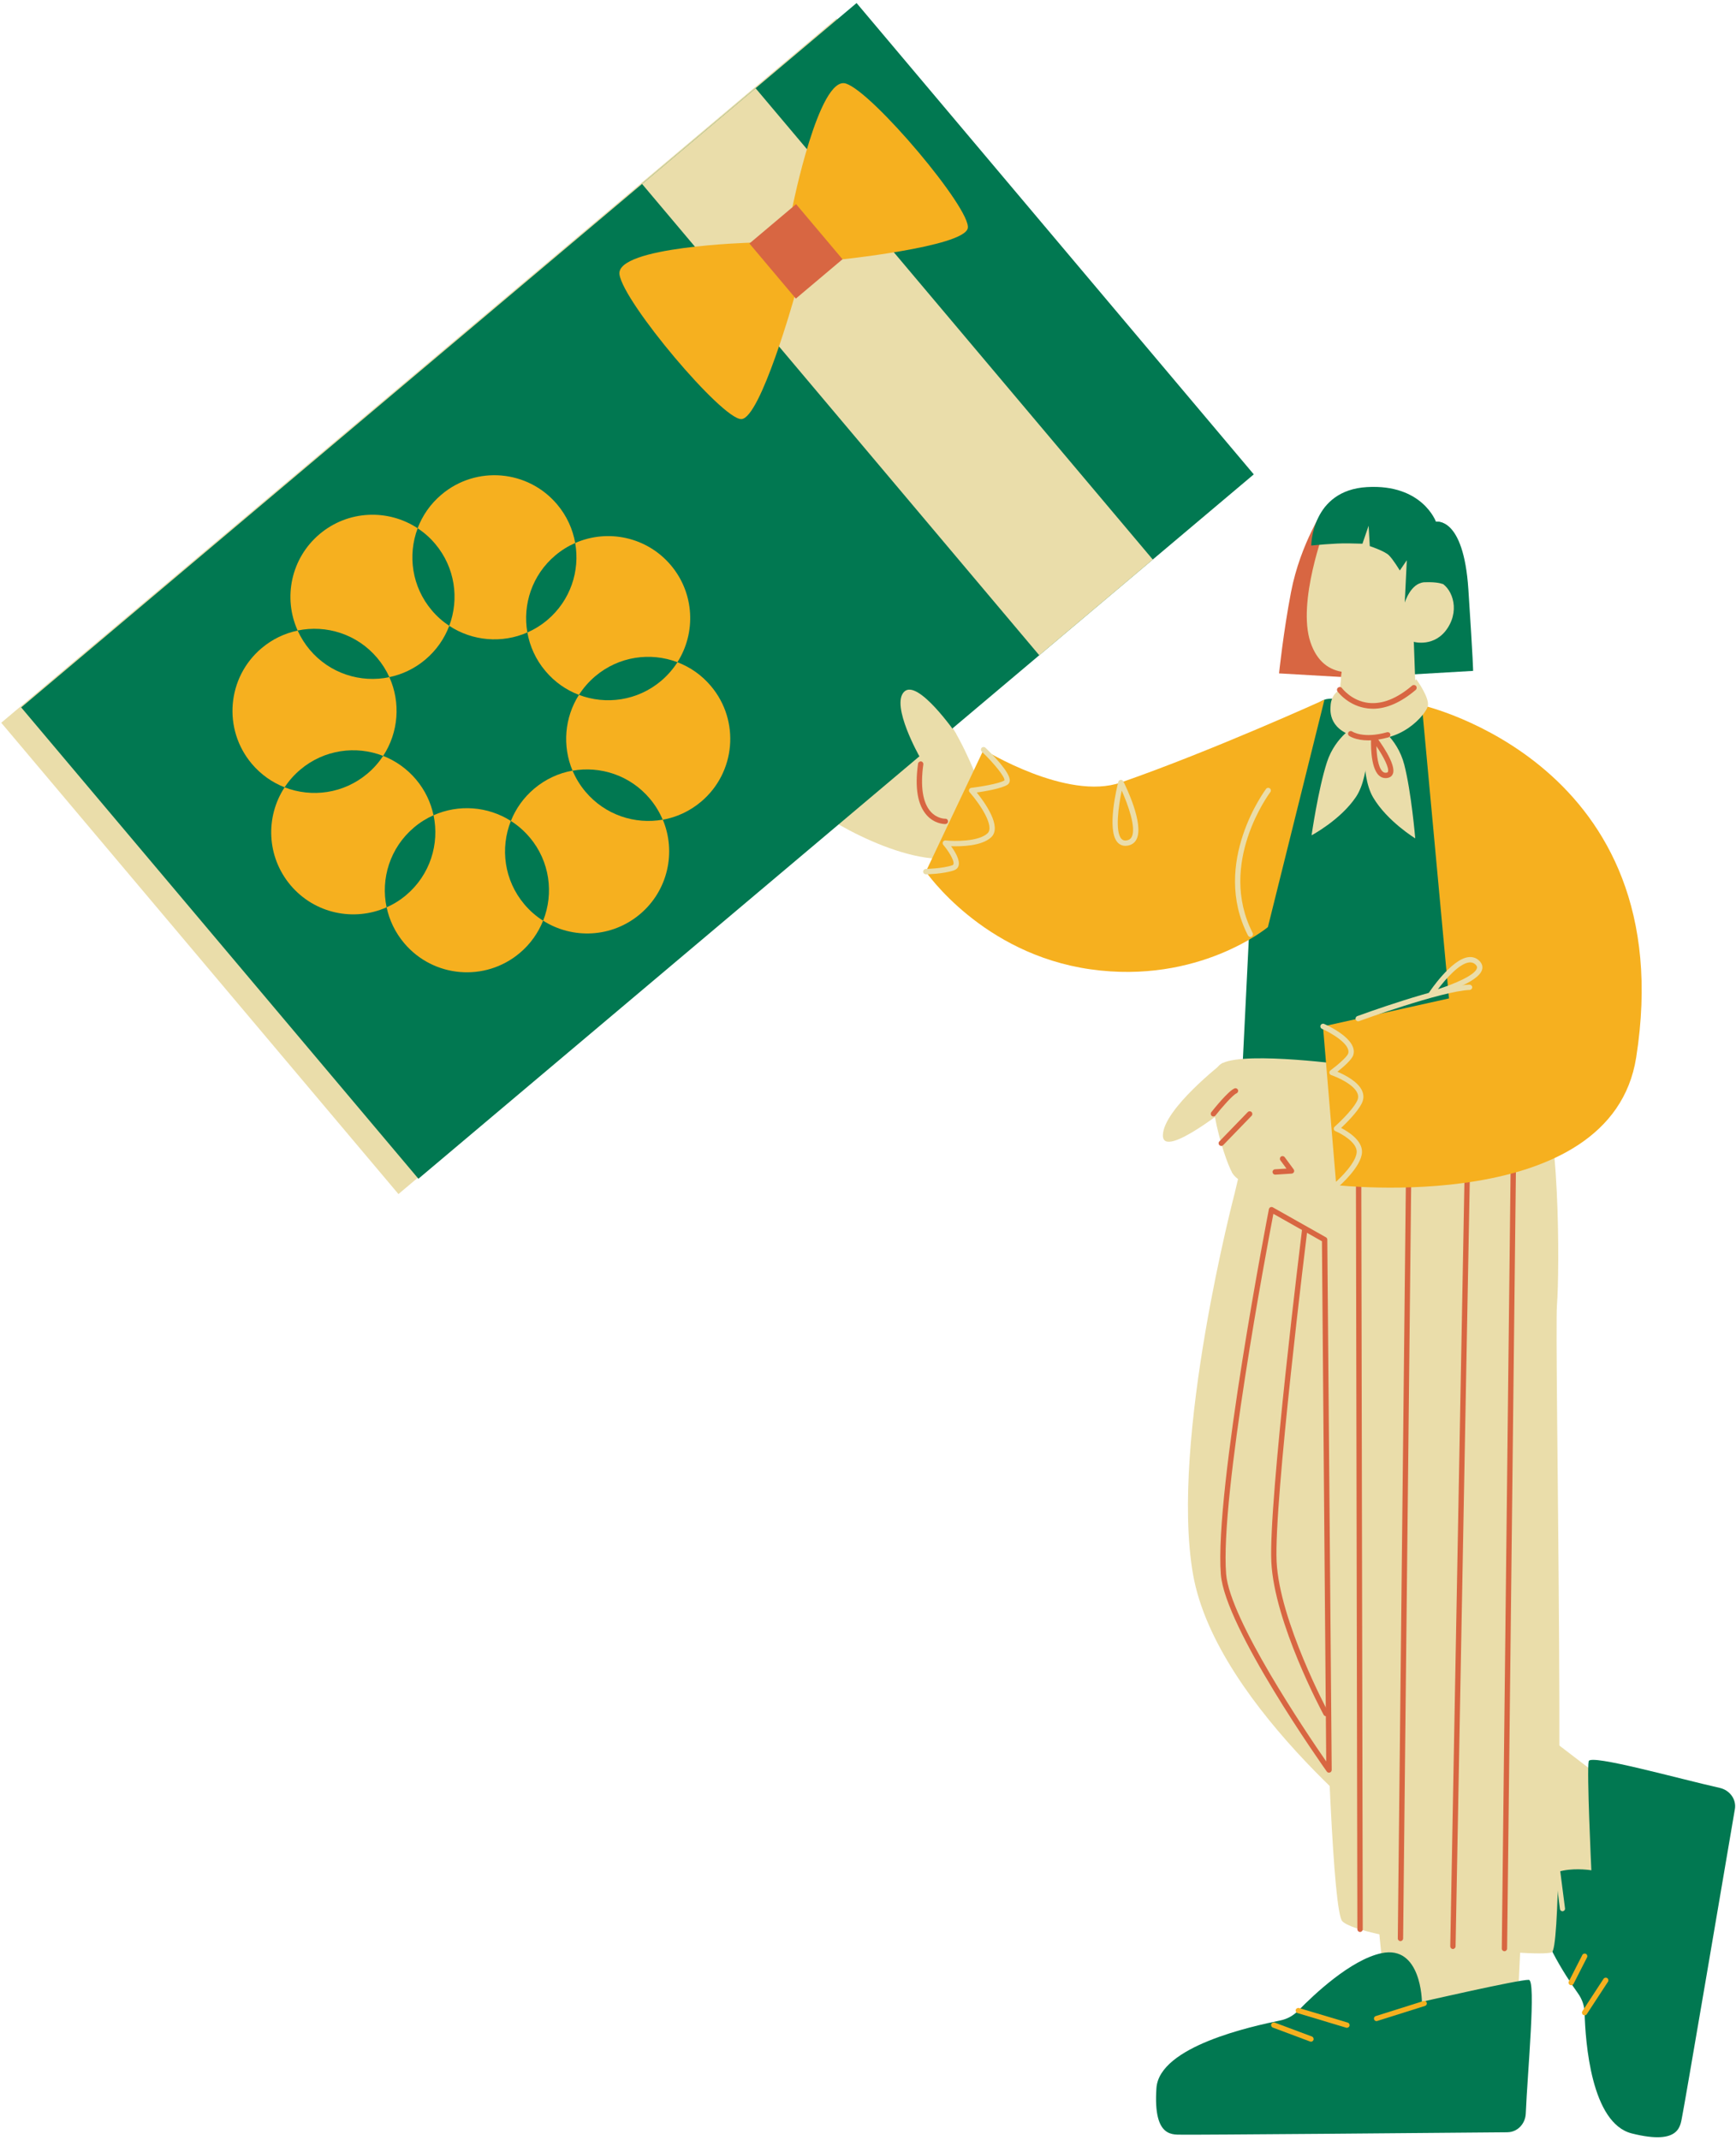<svg width="568" height="700" viewBox="0 0 568 700" fill="none" xmlns="http://www.w3.org/2000/svg">
<g clip-path="url(#clip0_211_4563)">
<path d="M514.609 622.275C514.609 622.275 430.795 601.49 421.027 534.496C409.008 452.095 430.301 411.718 430.301 411.718L485.057 480.81L501.493 564.309L523.143 580.869L535.189 607.87L514.596 622.262L514.609 622.275Z" fill="#EADDAA"/>
<path d="M404.096 389.835C404.096 389.835 382.68 470.933 390.335 514.904C397.991 558.876 458.193 604.495 458.193 604.495L449.193 341.363L404.083 389.835H404.096Z" fill="#EADDAA"/>
<path d="M567.636 591.763C568.172 588.608 565.99 585.562 562.656 584.821C549.499 581.885 520.344 573.695 519.809 576.095C519.123 579.155 520.674 611.781 520.674 611.781C520.674 611.781 502.234 608.598 502.687 622.016C503.03 632.319 512.126 646.176 516.324 652.076C517.655 653.942 518.396 656.109 518.465 658.332C518.712 667.908 520.605 694.525 533.913 697.859C550.185 701.934 549.773 694.95 550.459 691.891C551.049 689.256 563.987 613.221 567.636 591.75" fill="#017851"/>
<path d="M511.221 625.198C511.783 625.129 512.112 624.717 512.057 624.251L509.972 608.007C509.903 607.554 509.506 607.252 509.039 607.28C508.586 607.334 508.257 607.76 508.312 608.213L510.397 624.457C510.452 624.882 510.809 625.184 511.221 625.184" fill="#EADDAA"/>
<path d="M443.651 479.425C443.651 479.425 448.453 639.933 454.887 656.918C461.322 673.903 496.499 656.918 496.499 656.918L504.813 482.992L443.651 479.425Z" fill="#EADDAA"/>
<path d="M493.261 697.461C496.458 697.434 499.079 694.744 499.216 691.328C499.778 677.855 502.673 647.713 500.204 647.617C497.062 647.493 465.232 654.792 465.232 654.792C465.232 654.792 465.095 636.079 451.965 638.905C441.894 641.073 429.848 652.474 424.8 657.66C423.194 659.306 421.191 660.417 419.01 660.87C409.626 662.805 379.305 669.335 378.372 683.028C377.233 699.766 384.038 698.133 387.18 698.257C389.869 698.366 471.461 697.68 493.248 697.475" fill="#017851"/>
<path d="M450.387 661.103C450.469 661.103 450.552 661.103 450.634 661.062L466.261 656.137C466.7 656 466.947 655.533 466.81 655.094C466.672 654.655 466.192 654.394 465.753 654.545L450.126 659.471C449.687 659.608 449.44 660.088 449.577 660.527C449.687 660.884 450.017 661.117 450.373 661.117" fill="#F6B01F"/>
<path d="M414.715 344.875L404.083 389.848L430.548 396.365C430.548 396.365 433.196 622.509 439.205 628.463C445.215 634.418 502.728 640.496 507.722 638.616C512.716 636.736 508.532 437.909 509.423 426.81C510.301 415.71 510.439 363.136 503.14 353.944C495.841 344.751 414.715 344.889 414.715 344.889" fill="#EADDAA"/>
<path d="M318.745 252.28C318.745 252.28 310.267 231.275 304.353 230.671C298.44 230.054 303.777 244.899 303.777 244.899L290.949 240.673C290.949 240.673 272.825 235.034 269.135 236.516C265.458 237.997 271.261 244.103 271.261 244.103C271.261 244.103 258.365 239.808 259.997 246.216C261.63 252.609 270.438 256.519 270.438 256.519C270.438 256.519 257.843 251.635 260.505 259.153C261.945 263.214 289.413 280.982 308.291 280.94C327.156 280.886 320.063 266.137 320.063 266.137L318.732 252.293L318.745 252.28Z" fill="#EADDAA"/>
<path d="M492.232 638.26C492.713 638.26 493.097 637.876 493.11 637.396L496.019 380.245C496.019 379.765 495.635 379.367 495.155 379.367C494.675 379.367 494.277 379.752 494.277 380.232L491.368 637.382C491.368 637.862 491.752 638.26 492.232 638.26Z" fill="#D86642"/>
<path d="M475.371 637.532C475.851 637.532 476.235 637.148 476.249 636.681L480.9 385.828C480.9 385.348 480.529 384.95 480.049 384.937C479.555 384.882 479.171 385.307 479.157 385.787L474.506 636.64C474.506 637.12 474.877 637.518 475.357 637.532C475.357 637.532 475.357 637.532 475.371 637.532Z" fill="#D86642"/>
<path d="M458.207 634.953C458.687 634.953 459.072 634.569 459.085 634.088L461.719 387.653C461.719 387.173 461.335 386.775 460.855 386.775C460.375 386.775 459.977 387.159 459.977 387.64L457.343 634.075C457.343 634.555 457.727 634.953 458.207 634.953Z" fill="#D86642"/>
<path d="M444.995 631.962C445.475 631.962 445.873 631.564 445.873 631.084L445.393 381.397C445.393 380.917 444.995 380.519 444.515 380.519C444.035 380.519 443.637 380.917 443.637 381.397L444.117 631.084C444.117 631.564 444.515 631.962 444.995 631.962Z" fill="#D86642"/>
<path d="M277.367 260.896C277.545 260.896 277.737 260.841 277.888 260.717L294.475 247.368C294.832 247.08 294.887 246.559 294.599 246.188C294.311 245.832 293.775 245.777 293.419 246.065L276.818 259.414C276.461 259.702 276.406 260.224 276.694 260.594C276.859 260.8 277.106 260.91 277.339 260.91" fill="#D86642"/>
<path d="M468.291 358.375C468.291 358.375 423.963 359.788 406.456 350.61L409.077 297.459C409.077 297.459 420.725 229.642 434.609 228.599C448.494 227.557 465.232 230.657 465.232 230.657L507.571 294.784L468.305 358.361L468.291 358.375Z" fill="#017851"/>
<path d="M441.894 348.483C441.894 348.483 408.199 343.846 400.049 347.715C391.913 351.584 400.337 378.735 403.15 383.578C405.976 388.435 439.823 378.735 439.823 378.735L448.878 363.918L441.894 348.483Z" fill="#EADDAA"/>
<path d="M400.063 347.701C400.063 347.701 380.731 362.697 380.485 371.285C380.251 379.874 403.959 360.447 403.959 360.447L400.049 347.701H400.063Z" fill="#EADDAA"/>
<path d="M415.429 381.562C415.429 381.562 432.757 384.36 427.612 389.368C422.467 394.376 405.057 387.818 403.163 383.578C401.256 379.339 413.344 373.124 413.344 373.124L415.443 381.562H415.429Z" fill="#EADDAA"/>
<path d="M417.226 384.237L422.618 383.894C422.934 383.867 423.222 383.675 423.359 383.4C423.496 383.112 423.455 382.769 423.277 382.508L420.341 378.516C420.052 378.132 419.504 378.05 419.12 378.324C418.735 378.612 418.653 379.161 418.927 379.545L420.917 382.248L417.171 382.481C416.691 382.508 416.321 382.934 416.362 383.414C416.389 383.88 416.773 384.237 417.24 384.237" fill="#D86642"/>
<path d="M397.017 365.194C397.278 365.194 397.525 365.084 397.703 364.864C399.679 362.367 403.301 358.183 404.577 357.634C405.016 357.442 405.221 356.934 405.043 356.495C404.851 356.056 404.33 355.837 403.891 356.043C401.833 356.921 397.236 362.656 396.331 363.794C396.029 364.178 396.098 364.727 396.468 365.015C396.633 365.139 396.825 365.207 397.003 365.207" fill="#D86642"/>
<path d="M399.583 374.853C399.816 374.853 400.035 374.757 400.214 374.578L409.502 364.988C409.845 364.645 409.831 364.096 409.488 363.753C409.145 363.41 408.583 363.424 408.254 363.767L398.965 373.357C398.622 373.7 398.636 374.249 398.979 374.592C399.144 374.757 399.363 374.839 399.583 374.839" fill="#D86642"/>
<path d="M465.218 230.671C465.218 230.671 550.473 249.81 535.34 345.904C527.149 397.984 437.202 387.653 437.202 387.653L432.867 335.751L474.095 326.586L465.218 230.685V230.671Z" fill="#F6B01F"/>
<path d="M444.378 334.064C444.474 334.064 444.584 334.05 444.68 334.009C444.954 333.913 471.708 324.172 480.859 323.815C481.339 323.801 481.709 323.389 481.696 322.909C481.682 322.429 481.257 322.1 480.79 322.072C471.365 322.443 445.187 331.964 444.09 332.376C443.637 332.541 443.404 333.048 443.568 333.501C443.692 333.858 444.035 334.077 444.391 334.077" fill="#EADDAA"/>
<path d="M468.305 325.997C468.387 325.997 468.456 325.997 468.538 325.97C471.09 325.256 483.877 321.483 484.947 317.079C485.125 316.352 485.084 315.268 483.932 314.198C482.971 313.306 481.805 312.936 480.461 313.087C474.877 313.745 467.866 324.213 467.578 324.652C467.372 324.954 467.386 325.352 467.605 325.654C467.77 325.887 468.031 326.011 468.305 326.011M481.037 314.802C481.682 314.802 482.244 315.021 482.738 315.474C483.314 316.009 483.314 316.393 483.246 316.668C482.697 318.959 475.892 321.826 470.486 323.569C473.052 320.18 477.442 315.199 480.666 314.815C480.79 314.802 480.913 314.788 481.037 314.788" fill="#EADDAA"/>
<path d="M302.926 285.125C302.926 285.125 321.297 312.03 356.777 317.065C392.256 322.1 414.839 303.263 414.839 303.263L433.347 228.874C433.347 228.874 396.701 245.53 366.751 255.957C349.107 262.103 321.832 245.2 321.832 245.2L302.926 285.111V285.125Z" fill="#F6B01F"/>
<path d="M368.233 276.674C368.452 276.674 368.672 276.66 368.905 276.619C370.236 276.413 371.251 275.713 371.841 274.575C374.434 269.567 368.247 256.986 367.533 255.573C367.369 255.244 366.998 255.051 366.655 255.093C366.298 255.134 365.997 255.394 365.9 255.737C365.489 257.343 362.004 271.515 365.64 275.535C366.312 276.276 367.204 276.674 368.233 276.674ZM367.026 258.619C369.042 263.16 371.827 270.788 370.277 273.779C369.934 274.424 369.413 274.781 368.631 274.904C367.904 275.027 367.341 274.849 366.916 274.383C364.775 272.009 365.955 263.667 367.012 258.632" fill="#EADDAA"/>
<path d="M409.09 306.473C409.227 306.473 409.365 306.446 409.488 306.377C409.913 306.158 410.092 305.636 409.872 305.197C398.183 282.436 415.456 259.332 415.635 259.099C415.923 258.714 415.854 258.166 415.47 257.878C415.086 257.589 414.537 257.658 414.249 258.042C414.071 258.275 396.139 282.271 408.322 305.993C408.473 306.295 408.788 306.473 409.104 306.473" fill="#EADDAA"/>
<path d="M433.649 165.721C433.649 165.721 425.513 177.507 422.399 193.723C419.902 206.689 418.488 220.271 418.488 220.271L443.211 221.698L441.442 178.741L433.649 165.721Z" fill="#D86642"/>
<path d="M469.828 170.688C469.828 170.688 478.842 168.672 480.433 192.764C482.025 216.842 481.984 219.449 481.984 219.449L459.634 220.752L461.39 177.795L469.828 170.702V170.688Z" fill="#017851"/>
<path d="M462.584 209.954L463.27 228.983C463.27 228.983 460.032 234.581 448.933 235.885C440.66 236.859 437.682 235.089 437.682 235.089L438.492 225.416L439.301 215.977L459.25 210.832L462.598 209.968L462.584 209.954Z" fill="#EADDAA"/>
<path d="M459.236 210.819C459.209 211.341 459.03 211.958 458.756 212.672C454.832 222.33 443.266 224.8 438.492 225.404L439.288 215.964L459.236 210.819Z" fill="#EADDAA"/>
<path d="M433.484 172.733C433.484 172.733 424.347 196.949 428.765 210.065C433.182 223.181 445.187 220.464 452.321 217.515C459.442 214.565 462.584 209.955 462.584 209.955C462.584 209.955 469.485 211.903 473.683 205.373C477.895 198.842 474.726 191.749 470.775 190.281C466.823 188.827 462.364 191.845 462.364 191.845L465.616 184.779C465.616 184.779 448.645 150.576 433.484 172.733Z" fill="#EADDAA"/>
<path d="M429.025 178.454C429.025 178.454 436.653 177.644 441.208 177.74L445.777 177.85L447.794 171.964L448.178 178.632C448.178 178.632 452.953 180.21 454.407 181.609C455.861 183.022 458.001 186.617 458.001 186.617L460.293 183.255L459.62 197.112C459.62 197.112 461.582 190.637 466.055 190.458C470.541 190.28 472.009 191.048 472.009 191.048C472.009 191.048 475.041 177.617 474.191 173.94C473.326 170.277 469.828 170.661 469.828 170.661C469.828 170.661 465.41 158.272 447.259 159.328C429.107 160.385 429.025 178.426 429.025 178.426" fill="#017851"/>
<path d="M438.355 225.664C438.355 225.664 435.46 226.981 435.336 231.069C435.295 232.386 434.431 239.397 445.516 241.441C458.262 243.788 466.508 233.621 467.166 231.014C467.825 228.408 463.736 222.59 463.38 222.22C463.023 221.85 462.611 224.978 462.611 224.978C462.611 224.978 444.625 237.065 438.355 225.664Z" fill="#EADDAA"/>
<path d="M444.144 236.956C444.144 236.956 436.996 240.536 434.143 249.372C431.289 258.194 429.135 273.231 429.135 273.231C429.135 273.231 438.588 268.223 443.651 260.691C448.727 253.172 447.547 236.75 447.547 236.75L444.144 236.956Z" fill="#EADDAA"/>
<path d="M450.209 237.133C450.209 237.133 457.137 241.139 459.456 250.112C461.774 259.085 463.05 274.232 463.05 274.232C463.05 274.232 453.913 268.675 449.289 260.869C444.666 253.062 446.806 236.735 446.806 236.735L450.195 237.147L450.209 237.133Z" fill="#EADDAA"/>
<path d="M447.684 242.183C449.481 242.183 451.663 241.922 454.283 241.195C454.75 241.058 455.024 240.577 454.887 240.125C454.764 239.658 454.283 239.398 453.817 239.521C446.024 241.702 442.484 239.315 442.443 239.288C442.059 239.013 441.51 239.096 441.222 239.494C440.948 239.878 441.03 240.413 441.414 240.701C441.538 240.783 443.527 242.183 447.684 242.183Z" fill="#D86642"/>
<path d="M453.378 254.517C453.501 254.517 453.625 254.517 453.735 254.503C454.956 254.38 455.491 253.708 455.71 253.172C457.027 250.099 451.334 242.375 450.181 240.866C449.962 240.578 449.591 240.454 449.234 240.564C448.878 240.674 448.645 240.989 448.617 241.36C448.562 242.32 448.219 250.868 451.142 253.625C451.773 254.229 452.541 254.531 453.364 254.531M450.346 244.076C452.719 247.575 454.613 251.307 454.105 252.473C454.078 252.555 453.995 252.72 453.542 252.761C453.062 252.816 452.692 252.679 452.335 252.336C450.881 250.964 450.428 247.012 450.346 244.063" fill="#D86642"/>
<path d="M273.733 6.008L403.695 160.179L130.369 390.585L0.407 236.415L273.733 6.008Z" fill="#EADDAA"/>
<path d="M280.262 0.996L410.224 155.166L136.898 385.573L6.936 231.402L280.262 0.996Z" fill="#017851"/>
<path d="M247.22 28.862L377.182 183.033L340.037 214.345L210.076 60.174L247.22 28.862Z" fill="#EADDAA"/>
<path d="M259.27 67.776C259.27 67.776 267.955 24.49 276.777 27.33C285.598 30.17 317.867 68.462 316.646 74.636C315.425 80.81 273.827 85.035 273.827 85.035L259.27 67.762V67.776Z" fill="#F6B01F"/>
<path d="M245.509 79.383C245.509 79.383 201.386 80.618 202.69 89.782C203.993 98.947 236.276 137.253 242.559 137.088C248.843 136.924 260.066 96.642 260.066 96.642L245.509 79.369V79.383Z" fill="#F6B01F"/>
<path d="M260.472 66.778L275.664 84.8L260.39 97.675L245.199 79.653L260.472 66.778Z" fill="#D86642"/>
<path d="M434.842 579.84C434.925 579.84 435.021 579.826 435.117 579.799C435.473 579.675 435.72 579.346 435.72 578.962L434.28 405.489C434.28 405.173 434.115 404.885 433.841 404.734L416.458 394.924C416.211 394.787 415.909 394.774 415.662 394.897C415.401 395.007 415.223 395.254 415.168 395.528C414.99 396.447 397.291 487.602 399.445 515C400.817 532.424 432.757 577.576 434.115 579.483C434.28 579.717 434.554 579.854 434.829 579.854M432.524 406.024L433.923 576.177C427.283 566.587 402.34 529.639 401.174 514.863C399.171 489.399 414.565 407.903 416.636 397.051L432.524 406.024Z" fill="#D86642"/>
<path d="M433.841 561.401C433.978 561.401 434.115 561.373 434.252 561.291C434.678 561.058 434.829 560.537 434.609 560.111C434.444 559.809 418.625 530.243 417.693 510.816C416.746 491.252 427.667 402.992 427.777 402.1C427.831 401.62 427.502 401.181 427.022 401.126C426.569 401.085 426.103 401.401 426.048 401.881C425.938 402.773 415.003 491.183 415.964 510.898C416.924 530.737 432.428 559.713 433.086 560.934C433.251 561.223 433.553 561.387 433.854 561.387" fill="#D86642"/>
<path d="M440.701 663.298C441.071 663.298 441.428 663.051 441.538 662.681C441.675 662.214 441.414 661.734 440.948 661.597L425.046 656.836C424.566 656.699 424.1 656.96 423.963 657.412C423.825 657.879 424.086 658.359 424.553 658.496L440.454 663.271C440.536 663.298 440.618 663.312 440.701 663.312" fill="#F6B01F"/>
<path d="M428.929 667.854C429.286 667.854 429.615 667.634 429.752 667.277C429.917 666.825 429.697 666.331 429.245 666.152L417.075 661.597C416.622 661.433 416.115 661.666 415.95 662.105C415.786 662.558 416.005 663.052 416.458 663.23L428.627 667.785C428.723 667.826 428.833 667.84 428.929 667.84" fill="#F6B01F"/>
<path d="M514.074 649.386C514.39 649.386 514.692 649.208 514.856 648.906L519.26 640.276C519.48 639.851 519.315 639.316 518.876 639.11C518.451 638.891 517.916 639.055 517.71 639.494L513.306 648.124C513.087 648.549 513.251 649.084 513.69 649.29C513.814 649.359 513.951 649.386 514.088 649.386" fill="#F6B01F"/>
<path d="M518.465 659.223C518.753 659.223 519.027 659.086 519.192 658.825L526.107 648.247C526.367 647.849 526.258 647.3 525.86 647.04C525.462 646.779 524.913 646.889 524.652 647.287L517.738 657.864C517.477 658.262 517.587 658.811 517.984 659.072C518.135 659.168 518.3 659.209 518.465 659.209" fill="#F6B01F"/>
<path d="M312.818 239.987C312.818 239.987 300.279 221.836 295.82 226.281C291.361 230.712 300.869 247.492 300.869 247.492C300.869 247.492 298.536 260.429 303.846 264.436C309.155 268.442 312.818 239.973 312.818 239.973" fill="#EADDAA"/>
<path d="M309.265 269.553C309.828 269.54 310.212 269.128 310.184 268.648C310.171 268.168 309.8 267.77 309.279 267.811C309.155 267.811 306.617 267.838 304.504 265.492C301.911 262.597 301.088 257.26 302.103 250.044C302.172 249.564 301.843 249.125 301.362 249.056C300.91 249.001 300.443 249.317 300.375 249.797C299.263 257.672 300.237 263.352 303.242 266.686C305.712 269.416 308.703 269.553 309.251 269.553" fill="#D86642"/>
<path d="M302.927 286.003C303.187 286.003 308.812 285.879 312.174 284.672C312.942 284.398 313.463 283.863 313.655 283.122C314.136 281.311 312.476 278.567 311.186 276.797C314.534 276.907 321.229 276.77 324.302 273.875C327.965 270.431 322.162 262.419 319.582 259.236C322.34 258.838 327.732 257.918 329.625 256.697C330.051 256.409 330.325 255.97 330.38 255.421C330.627 252.664 324.357 246.435 322.422 244.583C322.079 244.254 321.517 244.267 321.188 244.61C320.858 244.953 320.872 245.516 321.215 245.845C325.454 249.892 328.926 254.31 328.637 255.284C326.909 256.382 320.227 257.425 317.799 257.713C317.483 257.754 317.209 257.96 317.085 258.261C316.976 258.563 317.031 258.906 317.25 259.153C320.776 263.159 325.482 270.362 323.108 272.585C320.172 275.343 312.215 275.205 309.389 274.917C309.073 274.862 308.689 275.068 308.524 275.384C308.36 275.699 308.401 276.084 308.634 276.358C310.212 278.224 312.297 281.421 311.968 282.655C311.94 282.779 311.872 282.916 311.584 283.026C308.483 284.123 302.954 284.247 302.899 284.247C302.419 284.247 302.035 284.658 302.048 285.139C302.048 285.619 302.446 285.989 302.927 285.989" fill="#EADDAA"/>
<path d="M437.216 388.518C437.422 388.518 437.614 388.45 437.778 388.313C438.094 388.052 445.366 381.768 445.626 376.966C445.832 373.056 441.099 370.148 438.794 368.954C440.536 367.321 444.117 363.768 445.53 360.969C446.202 359.638 446.271 358.28 445.722 356.935C444.433 353.793 439.96 351.571 437.586 350.569C439.37 349.156 442.279 346.687 442.772 345.123C444.391 339.964 434.376 335.436 433.237 334.929C432.798 334.737 432.291 334.929 432.085 335.382C431.893 335.821 432.085 336.342 432.537 336.534C435.062 337.632 442.073 341.501 441.112 344.601C440.756 345.726 437.504 348.511 435.309 350.13C435.048 350.322 434.911 350.652 434.966 350.967C435.021 351.297 435.24 351.557 435.556 351.667C437.531 352.325 442.937 354.699 444.131 357.608C444.487 358.472 444.446 359.309 443.994 360.187C442.279 363.576 436.749 368.487 436.695 368.542C436.475 368.734 436.365 369.036 436.406 369.338C436.461 369.626 436.653 369.887 436.928 369.997C438.917 370.834 444.062 373.701 443.897 376.87C443.719 380.245 438.615 385.308 436.653 386.982C436.283 387.297 436.242 387.846 436.557 388.217C436.722 388.422 436.969 388.518 437.216 388.518Z" fill="#EADDAA"/>
<path d="M449.18 231.837C453.68 231.837 458.386 229.766 463.201 225.677C463.585 225.348 463.627 224.772 463.311 224.388C462.982 224.003 462.406 223.962 462.021 224.278C457.027 228.531 452.225 230.424 447.739 229.917C442.251 229.286 439.123 225.156 439.096 225.101C438.794 224.689 438.231 224.607 437.82 224.909C437.408 225.211 437.326 225.773 437.628 226.185C437.765 226.377 441.222 230.987 447.506 231.728C448.068 231.796 448.617 231.824 449.193 231.824" fill="#D86642"/>
<path d="M187.323 252.074C183.935 243.993 184.717 234.691 189.423 227.296C198.244 230.644 208.562 229.244 216.286 222.741C218.426 220.93 220.21 218.859 221.65 216.622C225.78 218.186 229.567 220.793 232.613 224.415C242.175 235.748 240.721 252.692 229.388 262.241C225.657 265.382 221.321 267.344 216.835 268.14C215.806 265.698 214.393 263.352 212.595 261.225C206.188 253.625 196.447 250.469 187.31 252.102" fill="#F6B01F"/>
<path d="M172.547 206.881C164.233 210.53 154.574 209.707 146.987 204.713C150.307 195.905 148.894 185.629 142.405 177.918C140.703 175.888 138.755 174.187 136.642 172.801C138.206 168.644 140.827 164.83 144.463 161.77C155.795 152.207 172.739 153.662 182.288 164.994C185.457 168.74 187.406 173.116 188.201 177.616C185.896 178.632 183.701 179.976 181.685 181.678C174.097 188.071 170.942 197.771 172.547 206.881Z" fill="#F6B01F"/>
<path d="M194.787 221.178C192.647 222.989 190.849 225.06 189.423 227.297C185.293 225.733 181.506 223.126 178.46 219.504C175.291 215.758 173.343 211.395 172.547 206.882C174.852 205.866 177.047 204.522 179.064 202.821C186.651 196.427 189.807 186.727 188.201 177.617C198.821 172.953 211.662 175.587 219.51 184.903C227.262 194.095 227.769 206.978 221.65 216.609C212.829 213.261 202.511 214.661 194.787 221.178Z" fill="#F6B01F"/>
<path d="M141.239 199.596C142.94 201.627 144.888 203.328 146.987 204.714C145.423 208.871 142.803 212.685 139.181 215.744C135.668 218.708 131.607 220.615 127.395 221.493C126.394 219.284 125.077 217.171 123.43 215.223C116.845 207.403 106.733 204.288 97.39 206.25C92.574 195.59 95.181 182.611 104.579 174.695C113.895 166.847 126.984 166.422 136.656 172.801C133.336 181.609 134.749 191.899 141.239 199.596Z" fill="#F6B01F"/>
<path d="M127.395 221.507C131.155 229.849 130.386 239.617 125.365 247.259C116.502 243.802 106.061 245.174 98.282 251.732C96.238 253.447 94.523 255.409 93.123 257.535C89.09 255.958 85.372 253.378 82.381 249.839C72.832 238.506 74.272 221.562 85.605 212.013C89.117 209.05 93.178 207.143 97.39 206.264C98.392 208.473 99.709 210.586 101.341 212.534C107.927 220.355 118.038 223.469 127.382 221.507" fill="#F6B01F"/>
<path d="M141.856 266.672C150.06 263.022 159.596 263.736 167.155 268.538C163.602 277.442 164.946 287.965 171.559 295.799C173.37 297.953 175.442 299.737 177.692 301.163C176.114 305.128 173.562 308.778 170.064 311.728C158.731 321.277 141.787 319.836 132.238 308.503C129.289 305.005 127.382 300.971 126.504 296.787C128.767 295.785 130.921 294.454 132.897 292.781C140.731 286.168 143.845 276.042 141.856 266.672Z" fill="#F6B01F"/>
<path d="M95.058 289.556C87.224 280.254 86.785 267.207 93.123 257.534C101.986 260.992 112.427 259.62 120.206 253.062C122.25 251.347 123.965 249.385 125.365 247.258C129.398 248.836 133.116 251.415 136.107 254.955C139.057 258.454 140.964 262.487 141.842 266.672C139.579 267.673 137.425 269.004 135.449 270.678C127.615 277.291 124.5 287.416 126.49 296.787C115.843 301.52 102.947 298.9 95.058 289.556Z" fill="#F6B01F"/>
<path d="M173.288 273.903C171.477 271.749 169.405 269.966 167.155 268.539C168.733 264.574 171.285 260.924 174.784 257.974C178.515 254.833 182.851 252.871 187.337 252.075C188.366 254.531 189.779 256.863 191.577 258.99C197.984 266.59 207.725 269.746 216.862 268.113C221.28 278.65 218.605 291.272 209.399 299.024C200.206 306.776 187.337 307.283 177.706 301.164C181.259 292.26 179.915 281.737 173.302 273.903" fill="#F6B01F"/>
</g>
<defs>
<clipPath id="clip0_211_4563">
<rect width="568" height="698.338" fill="white" transform="matrix(-1 0 0 1 568 0.796)"/>
</clipPath>
</defs>
</svg>
